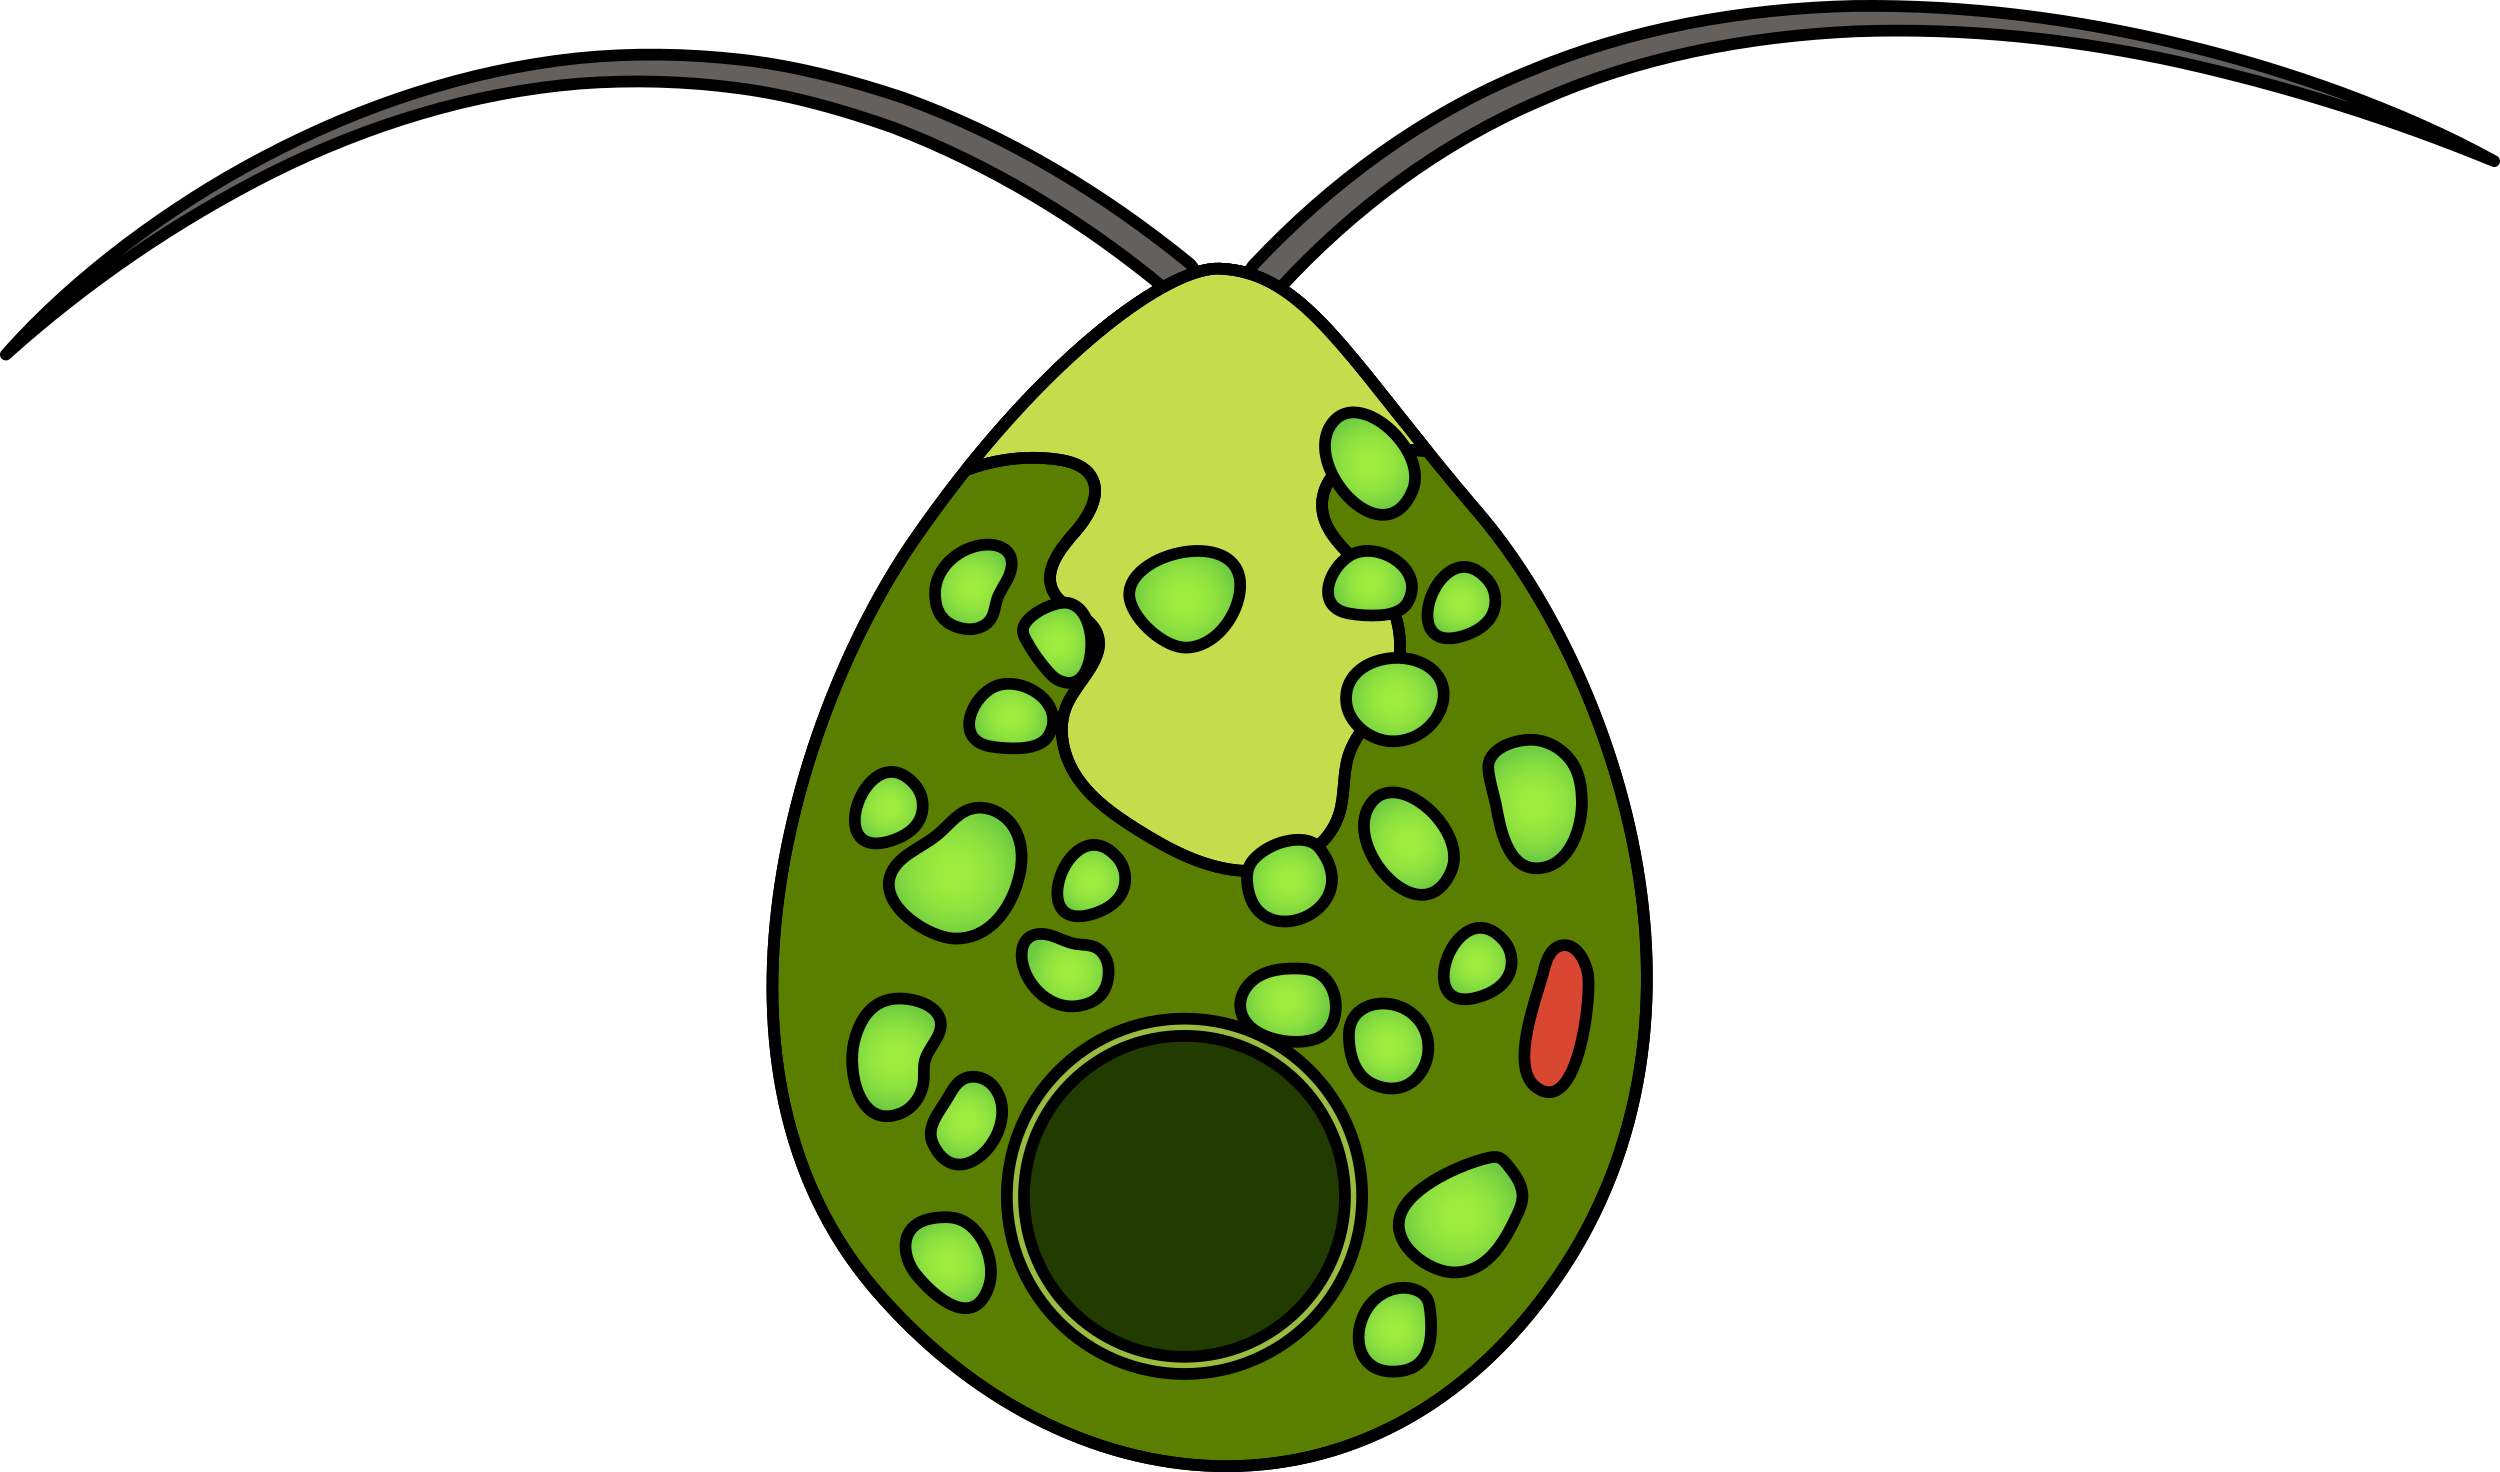 <?xml version="1.0" encoding="utf-8"?>
<!-- Generator: Adobe Illustrator 22.0.0, SVG Export Plug-In . SVG Version: 6.00 Build 0)  -->
<svg version="1.1" id="Layer_1" xmlns="http://www.w3.org/2000/svg" xmlns:xlink="http://www.w3.org/1999/xlink" x="0px" y="0px"
	 width="213.333px" height="125.616px" viewBox="0 0 213.333 125.616" enable-background="new 0 0 213.333 125.616"
	 xml:space="preserve">
<g>
	<path fill="#5A7F00" stroke="#000000" stroke-linecap="round" stroke-linejoin="round" stroke-miterlimit="10" d="M104.112,22.927
		c-4.679-0.211-15.876,8.271-26.142,23.195s-19.393,45.06-3.327,63.883s42.525,21.754,58.191-0.913s4.333-52.5-6.667-65.333
		S111.557,23.262,104.112,22.927z"/>
	<path fill="#63605E" stroke="#000000" stroke-linecap="round" stroke-linejoin="round" stroke-miterlimit="10" d="M0.5,30.258
		c3.061-3.488,6.572-6.577,10.27-9.399c3.72-2.799,7.655-5.328,11.794-7.492c8.253-4.349,17.294-7.385,26.67-8.39
		c4.686-0.477,9.426-0.408,14.114,0.131c4.698,0.536,9.284,1.755,13.76,3.246c8.889,3.214,17.06,8.165,24.346,14.08
		c0.643,0.522,0.741,1.467,0.219,2.11c-0.522,0.643-1.467,0.741-2.11,0.219c-0.002-0.002-0.014-0.012-0.017-0.014
		c-7.013-5.831-14.87-10.631-23.353-13.872c-4.273-1.505-8.657-2.757-13.163-3.35c-4.497-0.601-9.056-0.73-13.595-0.391
		c-9.081,0.754-17.974,3.492-26.185,7.571C15.056,18.84,7.391,24.072,0.5,30.258z"/>
	<path fill="#63605E" stroke="#000000" stroke-linecap="round" stroke-linejoin="round" stroke-miterlimit="10" d="M212.833,13.751
		c-8.694-3.573-17.65-6.384-26.766-8.426c-9.12-2.008-18.466-2.982-27.746-2.648c-9.257,0.425-18.495,2.175-26.919,5.921
		c-8.474,3.626-15.976,9.241-22.195,16.006l-0.018,0.019c-0.561,0.61-1.51,0.65-2.119,0.089c-0.61-0.561-0.65-1.51-0.089-2.12
		l0.011-0.012c6.558-6.98,14.459-12.826,23.356-16.451c8.844-3.736,18.419-5.407,27.909-5.622c9.51-0.119,18.974,1.102,28.149,3.349
		c4.592,1.111,9.117,2.481,13.543,4.113C204.367,9.613,208.716,11.467,212.833,13.751z"/>
	<path fill="none" stroke="#000000" stroke-miterlimit="10" d="M104.112,22.927c-4.679-0.211-15.876,8.271-26.142,23.195
		s-19.393,45.06-3.327,63.883s42.525,21.754,58.191-0.913s4.333-52.5-6.667-65.333S111.557,23.262,104.112,22.927z"/>
	<path fill="#C5DD4D" stroke="#000000" stroke-linecap="round" stroke-linejoin="round" stroke-miterlimit="10" d="M114.297,69.385
		c0.474-1.58,0.274-3.305,0.767-4.879c0.667-2.128,2.494-3.679,3.521-5.658c1.424-2.744,1.113-6.298-0.766-8.752
		c-1.82-2.379-5.102-4.167-5.001-7.161c0.054-1.599,1.192-3.023,2.611-3.761c1.419-0.739,3.077-0.885,4.674-0.8
		c0.561,0.03,1.133,0.083,1.705,0.126c-7.761-9.638-11.338-15.287-17.698-15.573c-4.009-0.18-12.805,6.038-21.7,17.207
		c2.481-0.944,5.19-1.293,7.82-0.926c1.087,0.152,2.264,0.488,2.858,1.41c0.996,1.544-0.231,3.528-1.452,4.902
		c-1.221,1.374-2.581,3.196-1.807,4.862c0.742,1.598,3.069,1.981,3.761,3.601c0.898,2.105-1.543,4.005-2.506,6.082
		c-0.941,2.029-0.386,4.509,0.884,6.351c1.27,1.842,3.152,3.161,5.045,4.353c2.845,1.792,5.952,3.435,9.313,3.552
		C109.689,74.439,113.33,72.606,114.297,69.385z"/>
	<path fill="none" stroke="#000000" stroke-linecap="round" stroke-linejoin="round" stroke-miterlimit="10" d="M114.297,69.385
		c0.474-1.58,0.274-3.305,0.767-4.879c0.667-2.128,2.494-3.679,3.521-5.658c1.424-2.744,1.113-6.298-0.766-8.752
		c-1.82-2.379-5.102-4.167-5.001-7.161c0.054-1.599,1.192-3.023,2.611-3.761c1.419-0.739,3.077-0.885,4.674-0.8
		c0.561,0.03,1.133,0.083,1.705,0.126c-7.761-9.638-11.338-15.287-17.698-15.573c-4.009-0.18-12.805,6.038-21.7,17.207
		c2.481-0.944,5.19-1.293,7.82-0.926c1.087,0.152,2.264,0.488,2.858,1.41c0.996,1.544-0.231,3.528-1.452,4.902
		c-1.221,1.374-2.581,3.196-1.807,4.862c0.742,1.598,3.069,1.981,3.761,3.601c0.898,2.105-1.543,4.005-2.506,6.082
		c-0.941,2.029-0.386,4.509,0.884,6.351c1.27,1.842,3.152,3.161,5.045,4.353c2.845,1.792,5.952,3.435,9.313,3.552
		C109.689,74.439,113.33,72.606,114.297,69.385z"/>
	<radialGradient id="SVGID_1_" cx="120.231" cy="71.989" r="4.118" gradientUnits="userSpaceOnUse">
		<stop  offset="0" style="stop-color:#A0ED3E"/>
		<stop  offset="0.28" style="stop-color:#9CEA3E"/>
		<stop  offset="0.56" style="stop-color:#90E23F"/>
		<stop  offset="0.84" style="stop-color:#7CD540"/>
		<stop  offset="1" style="stop-color:#6DCB41"/>
	</radialGradient>
	<path fill="url(#SVGID_1_)" stroke="#000000" stroke-miterlimit="10" d="M123.159,70.472c0.818,1.237,1.201,2.673,0.681,3.869
		c-2.396,5.514-8.972-1.613-7.136-5.316C118.065,66.282,121.504,67.971,123.159,70.472z"/>
	<radialGradient id="SVGID_2_" cx="116.907" cy="39.562" r="4.118" gradientUnits="userSpaceOnUse">
		<stop  offset="0" style="stop-color:#A0ED3E"/>
		<stop  offset="0.28" style="stop-color:#9CEA3E"/>
		<stop  offset="0.56" style="stop-color:#90E23F"/>
		<stop  offset="0.84" style="stop-color:#7CD540"/>
		<stop  offset="1" style="stop-color:#6DCB41"/>
	</radialGradient>
	<path fill="url(#SVGID_2_)" stroke="#000000" stroke-miterlimit="10" d="M119.835,38.046c0.818,1.237,1.201,2.673,0.681,3.869
		c-2.396,5.514-8.972-1.613-7.136-5.316C114.741,33.855,118.18,35.544,119.835,38.046z"/>
	<radialGradient id="SVGID_3_" cx="82.472" cy="95.629" r="3.417" gradientUnits="userSpaceOnUse">
		<stop  offset="0" style="stop-color:#A0ED3E"/>
		<stop  offset="0.28" style="stop-color:#9CEA3E"/>
		<stop  offset="0.56" style="stop-color:#90E23F"/>
		<stop  offset="0.84" style="stop-color:#7CD540"/>
		<stop  offset="1" style="stop-color:#6DCB41"/>
	</radialGradient>
	<path fill="url(#SVGID_3_)" stroke="#000000" stroke-miterlimit="10" d="M85.364,95.985c-0.753,2.796-4.036,5.092-5.719,1.692
		c-0.74-1.494,0.548-2.788,1.296-4.109c0.32-0.564,0.667-1.156,1.234-1.471c0.842-0.467,1.978-0.14,2.594,0.599
		C85.56,93.647,85.668,94.857,85.364,95.985z"/>
	<radialGradient id="SVGID_4_" cx="86.285" cy="61.106" r="3.197" gradientUnits="userSpaceOnUse">
		<stop  offset="0" style="stop-color:#A0ED3E"/>
		<stop  offset="0.28" style="stop-color:#9CEA3E"/>
		<stop  offset="0.56" style="stop-color:#90E23F"/>
		<stop  offset="0.84" style="stop-color:#7CD540"/>
		<stop  offset="1" style="stop-color:#6DCB41"/>
	</radialGradient>
	<path fill="url(#SVGID_4_)" stroke="#000000" stroke-miterlimit="10" d="M89.867,61.381c0.014,0.436-0.096,0.896-0.366,1.363
		c-0.466,0.806-1.508,1.053-2.437,1.103c-0.865,0.047-1.736-0.007-2.589-0.161c-2.927-0.53-1.754-3.833,0.105-4.946
		C86.523,57.576,89.795,59.172,89.867,61.381z"/>
	<radialGradient id="SVGID_5_" cx="116.907" cy="49.769" r="3.197" gradientUnits="userSpaceOnUse">
		<stop  offset="0" style="stop-color:#A0ED3E"/>
		<stop  offset="0.28" style="stop-color:#9CEA3E"/>
		<stop  offset="0.56" style="stop-color:#90E23F"/>
		<stop  offset="0.84" style="stop-color:#7CD540"/>
		<stop  offset="1" style="stop-color:#6DCB41"/>
	</radialGradient>
	<path fill="url(#SVGID_5_)" stroke="#000000" stroke-miterlimit="10" d="M120.489,50.043c0.014,0.436-0.096,0.896-0.366,1.363
		c-0.466,0.806-1.508,1.053-2.437,1.103c-0.865,0.047-1.736-0.007-2.589-0.161c-2.927-0.53-1.754-3.833,0.105-4.946
		C117.145,46.239,120.417,47.835,120.489,50.043z"/>
	<radialGradient id="SVGID_6_" cx="93.123" cy="75.147" r="2.975" gradientUnits="userSpaceOnUse">
		<stop  offset="0" style="stop-color:#A0ED3E"/>
		<stop  offset="0.28" style="stop-color:#9CEA3E"/>
		<stop  offset="0.56" style="stop-color:#90E23F"/>
		<stop  offset="0.84" style="stop-color:#7CD540"/>
		<stop  offset="1" style="stop-color:#6DCB41"/>
	</radialGradient>
	<path fill="url(#SVGID_6_)" stroke="#000000" stroke-miterlimit="10" d="M95.873,75.878c-0.051,0.147-0.116,0.29-0.194,0.426
		c-0.433,0.752-1.211,1.249-2.025,1.552c-6.626,2.463-2.314-9.398,1.749-4.607C96.006,73.961,96.178,75.001,95.873,75.878z"/>
	<radialGradient id="SVGID_7_" cx="126.095" cy="82.223" r="2.975" gradientUnits="userSpaceOnUse">
		<stop  offset="0" style="stop-color:#A0ED3E"/>
		<stop  offset="0.28" style="stop-color:#9CEA3E"/>
		<stop  offset="0.56" style="stop-color:#90E23F"/>
		<stop  offset="0.84" style="stop-color:#7CD540"/>
		<stop  offset="1" style="stop-color:#6DCB41"/>
	</radialGradient>
	<path fill="url(#SVGID_7_)" stroke="#000000" stroke-miterlimit="10" d="M128.845,82.955c-0.051,0.147-0.116,0.29-0.194,0.426
		c-0.433,0.752-1.211,1.249-2.025,1.552c-6.626,2.463-2.314-9.398,1.749-4.607C128.978,81.037,129.15,82.078,128.845,82.955z"/>
	<radialGradient id="SVGID_8_" cx="124.708" cy="51.426" r="2.975" gradientUnits="userSpaceOnUse">
		<stop  offset="0" style="stop-color:#A0ED3E"/>
		<stop  offset="0.28" style="stop-color:#9CEA3E"/>
		<stop  offset="0.56" style="stop-color:#90E23F"/>
		<stop  offset="0.84" style="stop-color:#7CD540"/>
		<stop  offset="1" style="stop-color:#6DCB41"/>
	</radialGradient>
	<path fill="url(#SVGID_8_)" stroke="#000000" stroke-miterlimit="10" d="M127.458,52.158c-0.051,0.147-0.116,0.29-0.194,0.426
		c-0.433,0.752-1.211,1.249-2.025,1.552c-6.626,2.463-2.314-9.398,1.749-4.607C127.591,50.24,127.763,51.281,127.458,52.158z"/>
	<radialGradient id="SVGID_9_" cx="75.844" cy="68.921" r="2.975" gradientUnits="userSpaceOnUse">
		<stop  offset="0" style="stop-color:#A0ED3E"/>
		<stop  offset="0.28" style="stop-color:#9CEA3E"/>
		<stop  offset="0.56" style="stop-color:#90E23F"/>
		<stop  offset="0.84" style="stop-color:#7CD540"/>
		<stop  offset="1" style="stop-color:#6DCB41"/>
	</radialGradient>
	<path fill="url(#SVGID_9_)" stroke="#000000" stroke-miterlimit="10" d="M78.595,69.652c-0.051,0.147-0.116,0.29-0.194,0.426
		c-0.433,0.752-1.211,1.249-2.025,1.552c-6.626,2.463-2.314-9.398,1.749-4.607C78.728,67.735,78.899,68.775,78.595,69.652z"/>
	<radialGradient id="SVGID_10_" cx="118.496" cy="89.257" r="3.511" gradientUnits="userSpaceOnUse">
		<stop  offset="0" style="stop-color:#A0ED3E"/>
		<stop  offset="0.28" style="stop-color:#9CEA3E"/>
		<stop  offset="0.56" style="stop-color:#90E23F"/>
		<stop  offset="0.84" style="stop-color:#7CD540"/>
		<stop  offset="1" style="stop-color:#6DCB41"/>
	</radialGradient>
	<path fill="url(#SVGID_10_)" stroke="#000000" stroke-miterlimit="10" d="M121.881,89.616c-0.121,2.155-2.015,4.093-4.688,2.91
		c-1.6-0.709-2.115-2.618-2.086-4.275c0.046-2.653,3.249-3.316,5.232-1.88C121.486,87.202,121.947,88.441,121.881,89.616z"/>
	<radialGradient id="SVGID_11_" cx="110.037" cy="75.147" r="3.557" gradientUnits="userSpaceOnUse">
		<stop  offset="0" style="stop-color:#A0ED3E"/>
		<stop  offset="0.28" style="stop-color:#9CEA3E"/>
		<stop  offset="0.56" style="stop-color:#90E23F"/>
		<stop  offset="0.84" style="stop-color:#7CD540"/>
		<stop  offset="1" style="stop-color:#6DCB41"/>
	</radialGradient>
	<path fill="url(#SVGID_11_)" stroke="#000000" stroke-miterlimit="10" d="M113.57,75.796c-0.813,3.273-6.791,4.468-7.146-0.544
		c-0.031-0.434-0.008-0.881,0.157-1.284c0.19-0.464,0.553-0.836,0.95-1.142c0.816-0.631,1.809-1.031,2.835-1.143
		c0.803-0.088,1.715,0.047,2.218,0.678C113.587,73.62,113.816,74.803,113.57,75.796z"/>
	<radialGradient id="SVGID_12_" cx="80.917" cy="107.751" r="3.767" gradientUnits="userSpaceOnUse">
		<stop  offset="0" style="stop-color:#A0ED3E"/>
		<stop  offset="0.28" style="stop-color:#9CEA3E"/>
		<stop  offset="0.56" style="stop-color:#90E23F"/>
		<stop  offset="0.84" style="stop-color:#7CD540"/>
		<stop  offset="1" style="stop-color:#6DCB41"/>
	</radialGradient>
	<path fill="url(#SVGID_12_)" stroke="#000000" stroke-miterlimit="10" d="M84.563,108.58c-0.003,0.438-0.067,0.862-0.199,1.248
		c-1.289,3.748-4.705,0.805-6.223-1.112c-0.88-1.112-1.266-2.84-0.322-3.898c0.565-0.633,1.457-0.859,2.303-0.929
		c0.647-0.054,1.319-0.03,1.913,0.231C83.577,104.798,84.574,106.807,84.563,108.58z"/>
	<radialGradient id="SVGID_13_" cx="119.028" cy="113.468" r="3.345" gradientUnits="userSpaceOnUse">
		<stop  offset="0" style="stop-color:#A0ED3E"/>
		<stop  offset="0.28" style="stop-color:#9CEA3E"/>
		<stop  offset="0.56" style="stop-color:#90E23F"/>
		<stop  offset="0.84" style="stop-color:#7CD540"/>
		<stop  offset="1" style="stop-color:#6DCB41"/>
	</radialGradient>
	<path fill="url(#SVGID_13_)" stroke="#000000" stroke-miterlimit="10" d="M122.102,113.841c-0.128,1.753-0.886,3.204-3.245,3.204
		c-3.337,0-3.614-3.755-1.85-5.831c0.887-1.044,2.386-1.605,3.689-1.183c0.427,0.138,0.837,0.389,1.065,0.775
		c0.177,0.3,0.231,0.656,0.271,1.003C122.109,112.489,122.149,113.186,122.102,113.841z"/>
	<radialGradient id="SVGID_14_" cx="83.066" cy="50.087" r="3.447" gradientUnits="userSpaceOnUse">
		<stop  offset="0" style="stop-color:#A0ED3E"/>
		<stop  offset="0.28" style="stop-color:#9CEA3E"/>
		<stop  offset="0.56" style="stop-color:#90E23F"/>
		<stop  offset="0.84" style="stop-color:#7CD540"/>
		<stop  offset="1" style="stop-color:#6DCB41"/>
	</radialGradient>
	<path fill="url(#SVGID_14_)" stroke="#000000" stroke-miterlimit="10" d="M85.514,50.227c-0.168,0.293-0.325,0.591-0.43,0.911
		c-0.179,0.545-0.208,1.147-0.505,1.637c-0.443,0.734-1.406,1.03-2.252,0.89c-1.775-0.293-2.535-1.363-2.535-3.041
		c0-2.254,2.189-4.023,4.295-4.145c0.768-0.045,1.642,0.151,2.04,0.809c0.36,0.595,0.208,1.37-0.091,1.998
		C85.883,49.609,85.692,49.916,85.514,50.227z"/>
	
		<radialGradient id="SVGID_15_" cx="-227.933" cy="714.637" r="3.447" gradientTransform="matrix(-0.137 -0.991 0.991 -0.137 -648.192 -45.047)" gradientUnits="userSpaceOnUse">
		<stop  offset="0" style="stop-color:#A0ED3E"/>
		<stop  offset="0.28" style="stop-color:#9CEA3E"/>
		<stop  offset="0.56" style="stop-color:#90E23F"/>
		<stop  offset="0.84" style="stop-color:#7CD540"/>
		<stop  offset="1" style="stop-color:#6DCB41"/>
	</radialGradient>
	<path fill="url(#SVGID_15_)" stroke="#000000" stroke-miterlimit="10" d="M90.762,80.237c0.313,0.126,0.63,0.24,0.962,0.301
		c0.564,0.103,1.164,0.049,1.691,0.275c0.788,0.338,1.213,1.251,1.191,2.108c-0.046,1.798-1.003,2.698-2.665,2.928
		c-2.233,0.309-4.285-1.616-4.695-3.686c-0.149-0.755-0.076-1.647,0.522-2.132c0.54-0.438,1.329-0.395,1.991-0.184
		C90.1,79.957,90.43,80.104,90.762,80.237z"/>
	<radialGradient id="SVGID_16_" cx="119.03" cy="59.7" r="3.877" gradientUnits="userSpaceOnUse">
		<stop  offset="0" style="stop-color:#A0ED3E"/>
		<stop  offset="0.28" style="stop-color:#9CEA3E"/>
		<stop  offset="0.56" style="stop-color:#90E23F"/>
		<stop  offset="0.84" style="stop-color:#7CD540"/>
		<stop  offset="1" style="stop-color:#6DCB41"/>
	</radialGradient>
	<path fill="url(#SVGID_16_)" stroke="#000000" stroke-miterlimit="10" d="M123.182,59.567c-0.18,1.834-1.944,3.696-4.324,3.696
		c-1.867,0-3.887-1.513-3.99-3.474c-0.158-3.025,3.511-4.205,5.942-3.412C122.636,56.972,123.31,58.262,123.182,59.567z"/>
	
		<radialGradient id="SVGID_17_" cx="-5.221" cy="600.382" r="3.7" gradientTransform="matrix(0.353 -0.935 0.935 0.353 -449.754 -131.444)" gradientUnits="userSpaceOnUse">
		<stop  offset="0" style="stop-color:#A0ED3E"/>
		<stop  offset="0.28" style="stop-color:#9CEA3E"/>
		<stop  offset="0.56" style="stop-color:#90E23F"/>
		<stop  offset="0.84" style="stop-color:#7CD540"/>
		<stop  offset="1" style="stop-color:#6DCB41"/>
	</radialGradient>
	<path fill="url(#SVGID_17_)" stroke="#000000" stroke-miterlimit="10" d="M111.523,82.704c0.257,0.039,0.509,0.103,0.746,0.21
		c2.2,0.985,2.37,4.851,0.066,5.717c-2.043,0.768-6.226-0.043-6.493-2.632c-0.114-1.104,0.627-2.166,1.594-2.71
		c0.967-0.545,2.116-0.658,3.226-0.644C110.949,82.649,111.24,82.661,111.523,82.704z"/>
	<radialGradient id="SVGID_18_" cx="76.504" cy="90.23" r="4.449" gradientUnits="userSpaceOnUse">
		<stop  offset="0" style="stop-color:#A0ED3E"/>
		<stop  offset="0.28" style="stop-color:#9CEA3E"/>
		<stop  offset="0.56" style="stop-color:#90E23F"/>
		<stop  offset="0.84" style="stop-color:#7CD540"/>
		<stop  offset="1" style="stop-color:#6DCB41"/>
	</radialGradient>
	<path fill="url(#SVGID_18_)" stroke="#000000" stroke-miterlimit="10" d="M76.841,95.011c-3.567,1.412-4.564-3.658-3.954-6.128
		c0.666-2.695,2.258-4.105,4.961-3.566c1.082,0.216,2.288,0.821,2.427,1.915c0.157,1.23-1.123,2.175-1.379,3.388
		c-0.101,0.478-0.036,0.974-0.064,1.462C78.762,93.327,78,94.552,76.841,95.011z"/>
	<radialGradient id="SVGID_19_" cx="81.512" cy="74.508" r="5.627" gradientUnits="userSpaceOnUse">
		<stop  offset="0" style="stop-color:#A0ED3E"/>
		<stop  offset="0.28" style="stop-color:#9CEA3E"/>
		<stop  offset="0.56" style="stop-color:#90E23F"/>
		<stop  offset="0.84" style="stop-color:#7CD540"/>
		<stop  offset="1" style="stop-color:#6DCB41"/>
	</radialGradient>
	<path fill="url(#SVGID_19_)" stroke="#000000" stroke-miterlimit="10" d="M86.727,75.629c-0.791,2.329-2.49,4.465-5.16,4.465
		c-2.261,0-6.511-2.749-5.595-5.384c0.587-1.69,2.597-2.316,3.983-3.447c0.92-0.751,1.649-1.805,2.771-2.196
		c1.338-0.466,2.9,0.23,3.694,1.403c0.794,1.173,0.91,2.705,0.606,4.089C86.947,74.916,86.847,75.275,86.727,75.629z"/>
	<radialGradient id="SVGID_20_" cx="130.993" cy="68.612" r="4.798" gradientUnits="userSpaceOnUse">
		<stop  offset="0" style="stop-color:#A0ED3E"/>
		<stop  offset="0.28" style="stop-color:#9CEA3E"/>
		<stop  offset="0.56" style="stop-color:#90E23F"/>
		<stop  offset="0.84" style="stop-color:#7CD540"/>
		<stop  offset="1" style="stop-color:#6DCB41"/>
	</radialGradient>
	<path fill="url(#SVGID_20_)" stroke="#000000" stroke-miterlimit="10" d="M127.316,67.296c-0.209-0.835-0.404-1.748-0.277-2.215
		c0.419-1.548,2.862-2.134,4.217-1.907c1.381,0.231,2.621,1.177,3.209,2.448c0.377,0.815,0.49,1.727,0.52,2.625
		c0.075,2.272-0.979,5.662-3.679,5.844c-2.672,0.18-3.299-3.446-3.647-5.39C127.598,68.37,127.454,67.85,127.316,67.296z"/>
	<radialGradient id="SVGID_21_" cx="101.099" cy="51.137" r="4.441" gradientUnits="userSpaceOnUse">
		<stop  offset="0" style="stop-color:#A0ED3E"/>
		<stop  offset="0.28" style="stop-color:#9CEA3E"/>
		<stop  offset="0.56" style="stop-color:#90E23F"/>
		<stop  offset="0.84" style="stop-color:#7CD540"/>
		<stop  offset="1" style="stop-color:#6DCB41"/>
	</radialGradient>
	<path fill="url(#SVGID_21_)" stroke="#000000" stroke-miterlimit="10" d="M105.777,50.633c-0.337,2.185-2.187,4.563-4.512,4.629
		c-1.887,0.054-4.467-2.288-4.852-4.082C95.533,47.086,106.714,44.564,105.777,50.633z"/>
	<radialGradient id="SVGID_22_" cx="124.637" cy="103.654" r="5.106" gradientUnits="userSpaceOnUse">
		<stop  offset="0" style="stop-color:#A0ED3E"/>
		<stop  offset="0.28" style="stop-color:#9CEA3E"/>
		<stop  offset="0.56" style="stop-color:#90E23F"/>
		<stop  offset="0.84" style="stop-color:#7CD540"/>
		<stop  offset="1" style="stop-color:#6DCB41"/>
	</radialGradient>
	<path fill="url(#SVGID_22_)" stroke="#000000" stroke-miterlimit="10" d="M129.218,104.178c-1.049,2.151-2.497,4.403-5.131,4.403
		c-2.146,0-5.437-2.354-4.593-4.893c0.811-2.439,5.241-4.358,7.479-4.879c0.306-0.071,0.632-0.13,0.928-0.027
		c0.316,0.11,0.542,0.384,0.751,0.646c0.615,0.771,1.26,1.622,1.266,2.608c0.003,0.542-0.191,1.065-0.42,1.556
		C129.407,103.786,129.314,103.982,129.218,104.178z"/>
	
		<circle fill="#98BB40" stroke="#000000" stroke-linecap="round" stroke-linejoin="round" stroke-miterlimit="10" cx="101.077" cy="102.086" r="15.161"/>
	
		<circle fill="#213B00" stroke="#000000" stroke-linecap="round" stroke-linejoin="round" stroke-miterlimit="10" cx="101.077" cy="102.086" r="13.695"/>
	<radialGradient id="SVGID_23_" cx="90.205" cy="54.85" r="3.181" gradientUnits="userSpaceOnUse">
		<stop  offset="0" style="stop-color:#A0ED3E"/>
		<stop  offset="0.28" style="stop-color:#9CEA3E"/>
		<stop  offset="0.56" style="stop-color:#90E23F"/>
		<stop  offset="0.84" style="stop-color:#7CD540"/>
		<stop  offset="1" style="stop-color:#6DCB41"/>
	</radialGradient>
	<path fill="url(#SVGID_23_)" stroke="#000000" stroke-miterlimit="10" d="M87.291,53.723c-0.028,0.322,0.121,0.63,0.275,0.914
		c0.527,0.969,1.166,1.877,1.902,2.698c0.257,0.287,0.535,0.57,0.886,0.728c2.368,1.062,2.948-2.159,2.723-3.825
		c-0.152-1.126-0.638-2.495-1.901-2.782C90.082,51.208,87.398,52.506,87.291,53.723z"/>
	<path fill="#D94732" stroke="#000000" stroke-linecap="round" stroke-linejoin="round" stroke-miterlimit="10" d="M135.521,83.256
		c-0.175-1.309-1.088-2.912-2.36-2.556c-0.84,0.235-1.201,1.206-1.408,2.053c-0.532,2.175-3.091,8.386-0.594,10.084
		C134.66,95.217,135.787,85.241,135.521,83.256z"/>
</g>
</svg>
